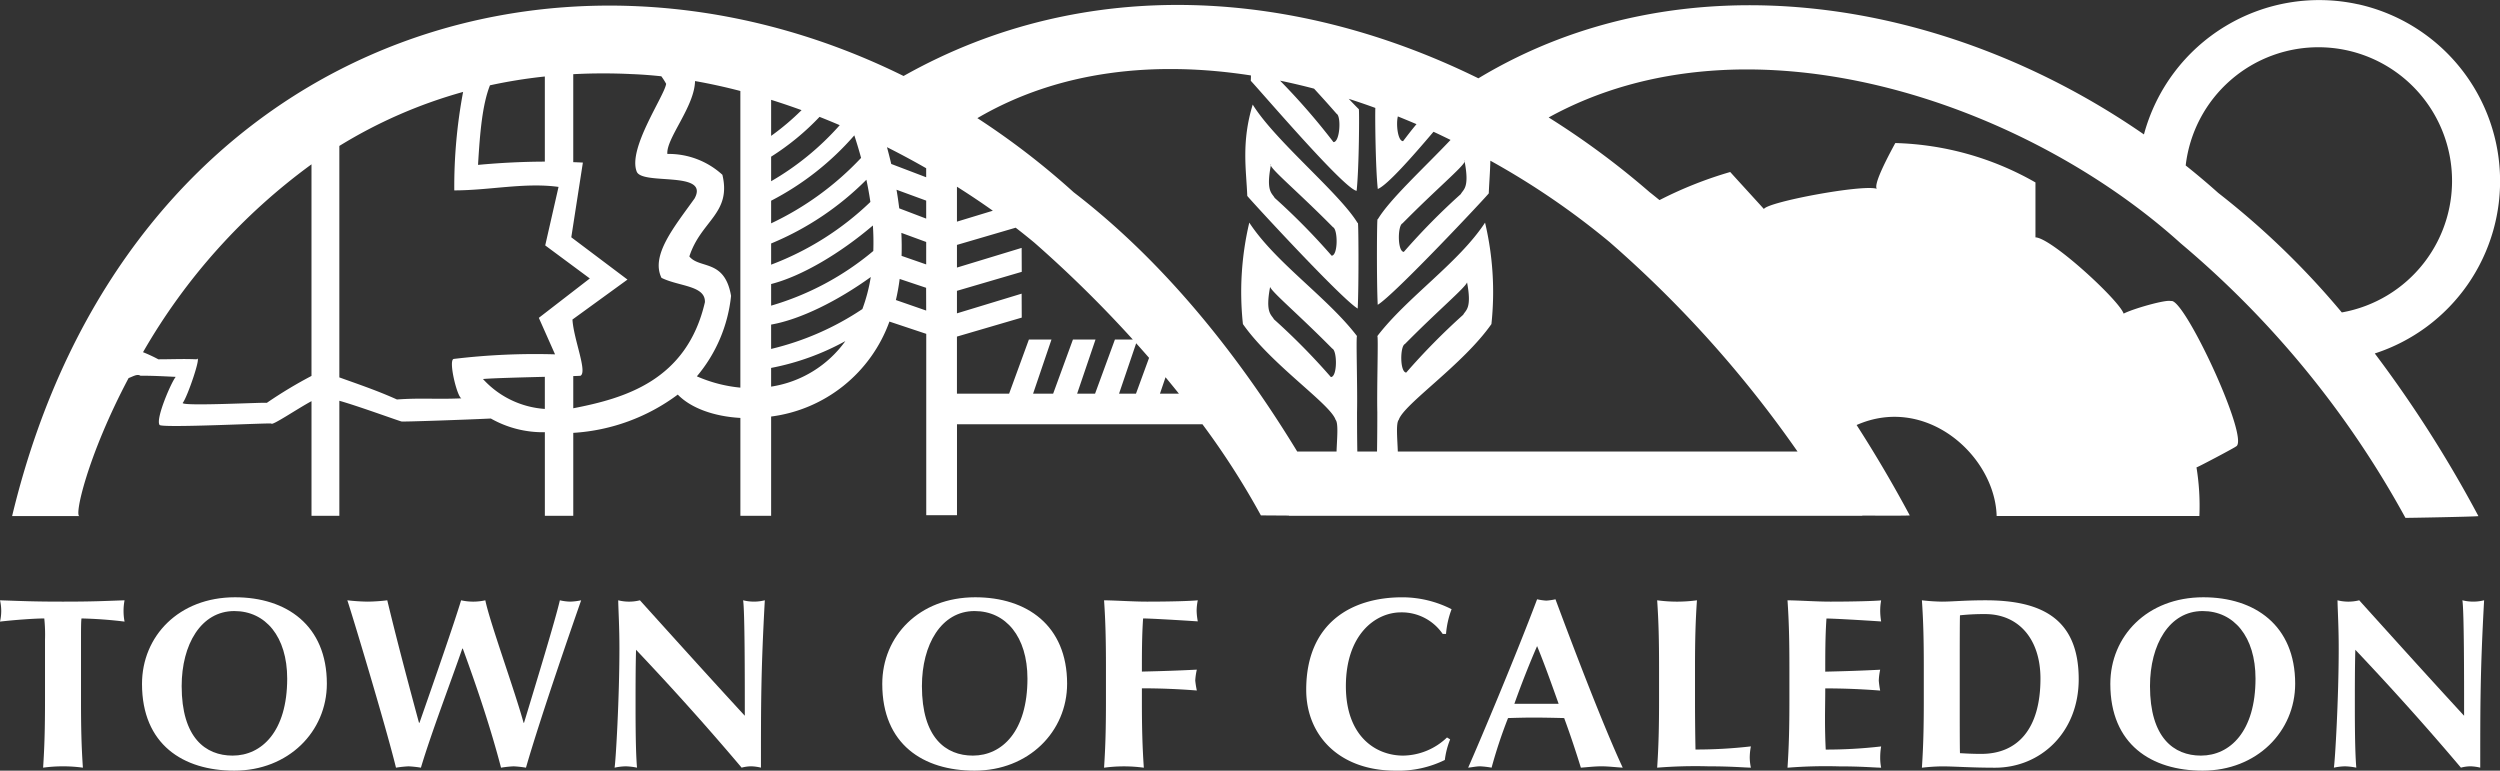 <svg xmlns="http://www.w3.org/2000/svg" width="264.736" height="81.608" viewBox="0 0 264.736 81.608">
  <rect x="0" y="0" width="264.736" height="81.608" fill="#333333" stroke="none"/>
  <g id="Group_998" data-name="Group 998" transform="translate(-77.448 -319.991)">
    <path id="Path_1589" data-name="Path 1589" d="M328.124,320.447a19.215,19.215,0,0,0-22.677,13.78c-21.218-14.681-48.983-18.9-70.479-5.943-19.057-9.386-41.412-11.2-60.87-.246-37.05-18.315-82.511-2.915-94.4,46.6H86.87c-.676.248.765-6.321,5.164-14.613.412-.137.9-.474,1.248-.249,1.368,0,2.393.06,3.741.123-.473.569-2.139,4.416-1.717,5.079,0,.385,12.39-.257,11.838-.128.094.245,2.87-1.644,4.258-2.377v12.137h2.948V362.431c1.984.552,6.591,2.24,6.591,2.192,0,.051,7.05-.194,9.45-.314a11.187,11.187,0,0,0,5.721,1.452v8.852h3.009v-8.785a20.6,20.6,0,0,0,11.067-4.053c1.362,1.412,3.807,2.317,6.63,2.472v10.365h3.255V364.1A15.408,15.408,0,0,0,172.6,354.044l3.9,1.3v19.206h3.255v-9.631h25.993a82.186,82.186,0,0,1,6.19,9.651c.276,0,1.537.01,2.965.018v.021h60.716v-.022c2.117.012,4.727.021,5.03-.016-1.642-3.067-3.522-6.3-5.629-9.573,7.394-3.267,14.657,3.29,14.829,9.637h21.468a25.452,25.452,0,0,0-.306-5.152c0,.061,4.171-2.147,4.171-2.208,1.595-.613-5.52-15.886-6.87-15.4-.489-.2-4.054.817-5.016,1.328-.46-1.408-7.638-8.021-9.337-8.076V339.31a31.549,31.549,0,0,0-14.843-4.171c-1.6,2.944-2.208,4.477-1.963,4.845-1.45-.5-11.517,1.379-11.95,2.139-1.131-1.248-2.458-2.692-3.568-3.918a42.142,42.142,0,0,0-7.487,2.975c-.347-.277-.686-.56-1.038-.831a85.921,85.921,0,0,0-10.7-7.92c21.186-11.662,50.43-1.585,66.928,13.329a101.675,101.675,0,0,1,23.8,29.073c.675,0,7.237-.123,7.728-.184a130.516,130.516,0,0,0-10.974-17.226,19.184,19.184,0,0,0-1.758-36.977ZM233.49,336.98c.047.019.048.069.024.135.527,2.786-.145,2.924-.406,3.426a70.215,70.215,0,0,0-6.035,6.124c-.69-.032-.662-2.8-.143-3.02,3.557-3.6,6.375-5.95,6.584-6.531C233.505,337.069,233.5,337.028,233.49,336.98Zm-7.05-4.661q.993.4,1.974.819c-.66.79-.987,1.24-1.421,1.8C226.434,334.943,226.232,333.146,226.44,332.319Zm-8.873-2.94c.733.8,1.537,1.684,2.386,2.66.505.255.359,3.016-.332,3a70.394,70.394,0,0,0-5.639-6.491l-.008-.015Q215.775,328.907,217.566,329.379Zm-37.816,10.383c1.309.826,2.58,1.675,3.8,2.543l-3.8,1.156Zm-19.678-9.2q1.616.507,3.224,1.093a26.415,26.415,0,0,1-3.224,2.725Zm0,10.684a29.793,29.793,0,0,0,8.81-6.921q.4,1.221.716,2.386a31.51,31.51,0,0,1-9.526,6.931Zm0,4.528a30.871,30.871,0,0,0,10.088-6.75q.257,1.209.423,2.352a30.851,30.851,0,0,1-10.511,6.641Zm0-6.592v-2.6a26.728,26.728,0,0,0,5.127-4.215c.716.282,1.428.577,2.138.879A29.185,29.185,0,0,1,160.072,339.183ZM130.3,329.025a54.052,54.052,0,0,1,5.81-.934v9.015c-2.255.006-4.593.116-7.074.345C129.242,333.948,129.5,331.063,130.3,329.025Zm-23.633,33.627c-.2-.077-8.908.382-8.908.012.491-.577,2.085-5.266,1.472-4.624-1.41-.064-2.637,0-4.048,0a15.45,15.45,0,0,0-1.623-.754A64.1,64.1,0,0,1,111.4,337.392V359.8A46.616,46.616,0,0,0,106.667,362.652Zm22.892-2.525c.906-.087,3.984-.169,6.551-.233v3.4A9.74,9.74,0,0,1,129.559,360.127ZM126.46,358c-.613.123.429,4.294.859,4.171-2.638.123-4.294-.061-6.87.123-2.19-.986-4.28-1.678-6.1-2.339v-24.51a51.094,51.094,0,0,1,13.106-5.72,54.243,54.243,0,0,0-.934,10.427c3.741,0,7.483-.859,11.04-.368l-1.41,6.195,4.723,3.5-5.4,4.171,1.717,3.864A72.113,72.113,0,0,0,126.46,358Zm12.66,5.226v-3.41c.483-.015.773-.028.773-.038.736-.429-.736-3.864-.859-5.949l5.827-4.232-5.95-4.478,1.227-7.912c-.338-.018-.678-.031-1.019-.044v-9.316a61.186,61.186,0,0,1,6.2-.009c1.031.039,2.074.119,3.126.231a6.644,6.644,0,0,1,.511.8c-.184,1.288-4.048,6.808-3.128,9.262.491,1.533,7.79-.123,6.134,2.882-2.147,3.006-4.661,6.011-3.5,8.4,1.84.92,4.662.8,4.6,2.576C151.14,360.313,144.529,362.173,139.119,363.225Zm13.088-3.383a15.72,15.72,0,0,0,3.622-8.523c-.675-3.926-3.312-2.822-4.417-4.171,1.227-3.8,4.478-4.539,3.5-8.649a8.427,8.427,0,0,0-5.827-2.208c-.153-1.621,2.874-5,2.93-7.717q2.389.421,4.8,1.052v31.412A14.954,14.954,0,0,1,152.208,359.842Zm7.864,1.092v-1.984a26.677,26.677,0,0,0,7.862-2.841A11.9,11.9,0,0,1,160.072,360.933Zm9.666-8.219a29.76,29.76,0,0,1-9.666,4.225v-2.578c3.112-.545,7.058-2.519,10.552-5.036A17.815,17.815,0,0,1,169.738,352.714Zm1.155-6.148a29.843,29.843,0,0,1-10.82,5.79v-2.289c3.276-.839,7.346-3.278,10.776-6.2A26.735,26.735,0,0,1,170.893,346.566Zm5.6,6.309-3.208-1.114a22,22,0,0,0,.4-2.234l2.8.938Zm0-4.885-2.607-.906q.038-1.171-.022-2.436l2.629.965Zm0-4.852-2.854-1.087c-.079-.642-.172-1.3-.288-1.97l3.142,1.153Zm-3.7-5.787c-.136-.58-.289-1.174-.452-1.777q2.118,1.066,4.151,2.231v.955Zm21.584,24.323h-1.9l1.947-5.73h-2.392l-2.094,5.73h-2.124l1.947-5.73h-2.392l-2.094,5.73h-5.525v-6.042l6.862-2.01-.011-2.536-6.85,2.084v-2.384l6.862-2.011-.011-2.536-6.85,2.084v-2.4l6.218-1.822q1.019.788,1.983,1.588a128.212,128.212,0,0,1,10.424,10.258h-1.9Zm2.539,0,1.813-5.335q.691.77,1.366,1.544l-1.385,3.791Zm4.333,0,.59-1.737q.719.866,1.415,1.737Zm47.682-15.988a121.079,121.079,0,0,1,19.834,22.12h-42.33c-.04-1.269-.219-3.008.1-3.361.552-1.679,6.808-5.841,9.814-10.139a31.982,31.982,0,0,0-.675-10.743c-2.76,4.23-8.28,7.923-11.409,12.019.123-.067-.061,5.572,0,8.057,0,.375,0,2.334-.031,4.167h-2.086c-.031-1.834-.031-3.792-.031-4.167.062-2.484-.123-8.124,0-8.057-3.128-4.1-8.649-7.789-11.409-12.019a31.982,31.982,0,0,0-.675,10.743c3.005,4.3,9.262,8.46,9.814,10.139.322.353.142,2.092.1,3.361h-4.163c-5.811-9.544-13.645-19.752-23.671-27.456a80.943,80.943,0,0,0-10.2-7.851c8.645-5.065,18.812-6.095,28.97-4.52,0,.194-.01.383-.018.564,1.523,1.648,9.931,11.48,11.209,11.653.265-2.425.294-8.638.233-8.643-.343-.338-.7-.713-1.07-1.1q1.417.454,2.818.965c-.035,1.069.022,6.406.26,8.583.97-.379,3.55-3.287,5.9-6.058.608.278,1.207.573,1.806.864-2.9,3.058-6.453,6.3-7.719,8.427-.083-.789-.122,6.6.007,9.031,1.75-1.038,11.463-11.394,11.759-11.8.042-1.1.14-2.237.168-3.46A81.7,81.7,0,0,1,248.934,345.686Zm-21.747,10.737c3.557-3.6,6.374-5.95,6.584-6.531.527,2.785-.145,2.923-.406,3.426a70.282,70.282,0,0,0-6.035,6.124C226.639,359.41,226.667,356.645,227.186,356.423Zm-7.83,3.5a70.151,70.151,0,0,0-6.035-6.124c-.261-.5-.933-.64-.406-3.426.21.581,3.028,2.927,6.584,6.531C220.019,357.122,220.047,359.888,219.356,359.919ZM326.4,353.076a85.434,85.434,0,0,0-13.083-12.653q-1.684-1.506-3.449-2.911A14.15,14.15,0,1,1,326.4,353.076Z" transform="translate(-0.967)" fill="#fff"/>
    <path id="Path_1590" data-name="Path 1590" d="M320.941,352.008c-1.875-3.15-8.776-8.748-11.123-12.571-1.216,3.987-.683,6.9-.577,9.673.3.4,9.943,10.89,11.694,11.928C321.064,358.6,321.025,351.219,320.941,352.008Zm-2.765,3.434a70.144,70.144,0,0,0-6.035-6.124c-.261-.5-.933-.641-.406-3.426-.024-.066-.023-.116.025-.135-.01.048-.016.089-.025.135.21.581,3.028,2.927,6.584,6.531C318.839,352.645,318.867,355.41,318.177,355.442Z" transform="translate(-99.714 -8.373)" fill="#fff"/>
    <path id="Path_1591" data-name="Path 1591" d="M84.115,431.767c-3.182,0-4.335-.065-6.667-.142a4.944,4.944,0,0,1,0,2.256c1.537-.18,3.69-.334,4.689-.334a16.748,16.748,0,0,1,.077,2.261v6.424c0,2.877-.051,4.856-.2,7.117a15.648,15.648,0,0,1,4.212,0c-.154-2.261-.2-4.239-.2-7.117v-6.424c0-.977,0-1.9.051-2.261a45.352,45.352,0,0,1,4.561.334,6,6,0,0,1,0-2.256C88.45,431.7,87.3,431.767,84.115,431.767Z" transform="translate(0 -48.066)" fill="#fff"/>
    <path id="Path_1592" data-name="Path 1592" d="M113.708,431.063c-5.959,0-9.851,4.126-9.851,9.176,0,6.41,4.354,9.184,9.774,9.184,5.728,0,9.8-4.134,9.8-9.21C123.431,434.035,119.155,431.063,113.708,431.063Zm-.257,16.766c-2.877,0-5.395-1.9-5.395-7.359,0-4.41,2.055-7.948,5.575-7.948,3.314,0,5.6,2.718,5.6,7.154C119.232,445.265,116.534,447.829,113.451,447.829Z" transform="translate(-11.371 -47.824)" fill="#fff"/>
    <path id="Path_1593" data-name="Path 1593" d="M164.543,431.625c-.462,2.029-2.487,8.656-3.794,12.972H160.7c-.923-3.39-3.589-10.685-4.05-12.972a5.843,5.843,0,0,1-2.564,0c-.717,2.389-2.9,8.656-4.409,12.972h-.051c-.974-3.6-2.307-8.579-3.359-12.972a18.7,18.7,0,0,1-2.076.142,21.026,21.026,0,0,1-2.154-.142c.385,1.1,4.05,13.228,5.153,17.724a11.789,11.789,0,0,1,1.333-.142,11.335,11.335,0,0,1,1.307.142c1.077-3.622,3.179-9.118,4.383-12.612h.051c1.538,4.213,2.948,8.4,4.05,12.612a11.775,11.775,0,0,1,1.333-.142,11.335,11.335,0,0,1,1.307.142c1.641-5.677,5.153-15.745,5.845-17.724a6.382,6.382,0,0,1-1.179.142A5.356,5.356,0,0,1,164.543,431.625Z" transform="translate(-27.809 -48.066)" fill="#fff"/>
    <path id="Path_1594" data-name="Path 1594" d="M205.353,431.625c.179,1.156.179,8.143.179,12.227-3.762-4.084-7.421-8.142-11.106-12.227a4.705,4.705,0,0,1-2.3,0c.026,1.233.128,2.8.128,5.112,0,5.24-.384,11.867-.512,12.612a6.149,6.149,0,0,1,1.175-.142,6.644,6.644,0,0,1,1.2.142c-.077-.95-.154-2.389-.154-6.5,0-1.926,0-4.058.051-5.985q5.912,6.241,11.182,12.483a4.073,4.073,0,0,1,1-.142,4.888,4.888,0,0,1,1.045.142c0-6.832,0-10.249.41-17.724a4.707,4.707,0,0,1-2.3,0Z" transform="translate(-49.213 -48.066)" fill="#fff"/>
    <path id="Path_1595" data-name="Path 1595" d="M251.37,431.063c-5.959,0-9.851,4.126-9.851,9.176,0,6.41,4.354,9.184,9.774,9.184,5.728,0,9.8-4.134,9.8-9.21C261.093,434.035,256.817,431.063,251.37,431.063Zm-.257,16.766c-2.877,0-5.395-1.9-5.395-7.359,0-4.41,2.055-7.948,5.575-7.948,3.314,0,5.6,2.718,5.6,7.154C256.894,445.265,254.2,447.829,251.113,447.829Z" transform="translate(-70.644 -47.824)" fill="#fff"/>
    <path id="Path_1596" data-name="Path 1596" d="M287.335,431.767c-1.514,0-3.055-.117-4.57-.142.154,2.257.2,4.245.2,7.136v3.492c0,2.869-.051,4.841-.2,7.1a15.644,15.644,0,0,1,4.211,0c-.154-2.254-.205-4.227-.205-7.1v-1.307c1.947,0,3.869.077,5.817.231a10.184,10.184,0,0,1-.167-1.053,6.841,6.841,0,0,1,.167-1.156c-1.947.1-3.587.154-5.817.206,0-1.884,0-3.742.128-5.627.769,0,3.844.181,5.791.31a6.672,6.672,0,0,1-.123-1.155,5.675,5.675,0,0,1,.123-1.076C292,431.7,289.846,431.767,287.335,431.767Z" transform="translate(-88.403 -48.066)" fill="#fff"/>
    <path id="Path_1597" data-name="Path 1597" d="M330.4,432.663a5.256,5.256,0,0,1,4.407,2.281h.356a9.431,9.431,0,0,1,.59-2.615,11.515,11.515,0,0,0-5.225-1.261c-5.381,0-10.17,2.723-10.17,9.794,0,4.842,3.508,8.564,9.453,8.564a11.151,11.151,0,0,0,5.226-1.132,8.505,8.505,0,0,1,.563-2.18l-.333-.205a6.837,6.837,0,0,1-4.636,1.922c-2.947,0-6.073-2.076-6.073-7.353C324.558,435.046,327.658,432.663,330.4,432.663Z" transform="translate(-104.589 -47.826)" fill="#fff"/>
    <path id="Path_1598" data-name="Path 1598" d="M358.749,431.58a6.372,6.372,0,0,1-.974-.142c-2.2,5.855-6.046,14.986-7.3,17.83.487-.051.871-.142,1.281-.142a9.638,9.638,0,0,1,1.2.142,50.58,50.58,0,0,1,1.742-5.252c.9-.026,1.768-.051,2.665-.051,1.1,0,2.178.025,3.279.051.641,1.742,1.23,3.51,1.768,5.252.717-.051,1.46-.142,2.178-.142s1.435.091,2.255.142c-1.947-4.176-4.945-11.975-7.122-17.83A6.373,6.373,0,0,1,358.749,431.58Zm-3.382,10.926c.743-2.08,1.537-4.109,2.408-6.112.82,2,1.537,4.032,2.281,6.112Z" transform="translate(-117.557 -47.986)" fill="#fff"/>
    <path id="Path_1599" data-name="Path 1599" d="M389.682,447.427c-.026-1.336-.051-3.288-.051-5.19v-3.495c0-2.878.051-4.856.205-7.117a15.648,15.648,0,0,1-4.212,0c.154,2.261.2,4.239.2,7.117v3.495c0,2.877-.051,4.856-.2,7.112a50.965,50.965,0,0,1,5.441-.142c2.357,0,3.562.117,4.484.142a5.246,5.246,0,0,1-.123-1.1,6.35,6.35,0,0,1,.123-1.154A50.683,50.683,0,0,1,389.682,447.427Z" transform="translate(-132.691 -48.066)" fill="#fff"/>
    <path id="Path_1600" data-name="Path 1600" d="M414.424,431.767c-1.512,0-3.049-.117-4.561-.142.154,2.257.2,4.245.2,7.136v3.492c0,2.869-.051,4.841-.2,7.1a50.788,50.788,0,0,1,5.432-.142c2.357,0,3.562.117,4.484.142a5.5,5.5,0,0,1-.1-1.1,6.584,6.584,0,0,1,.1-1.153,50.7,50.7,0,0,1-5.868.333c-.051-1.024-.077-2.126-.077-3.2,0-1.1.026-2.2.026-3.279,1.947,0,3.869.077,5.817.231a8.989,8.989,0,0,1-.148-1.053,6.393,6.393,0,0,1,.148-1.156c-1.947.1-3.587.154-5.817.206,0-1.884,0-3.742.128-5.627.769,0,3.844.181,5.791.31a6.894,6.894,0,0,1-.1-1.155,5.875,5.875,0,0,1,.1-1.076C419.088,431.7,416.935,431.767,414.424,431.767Z" transform="translate(-143.128 -48.066)" fill="#fff"/>
    <path id="Path_1601" data-name="Path 1601" d="M441.6,431.625c-2.252,0-3.509.142-4.639.142a20.942,20.942,0,0,1-2.106-.142c.154,2.256.2,4.235.2,7.114v3.5c0,2.879-.051,4.858-.2,7.114a20.951,20.951,0,0,1,2.106-.142c1.335,0,3.078.142,5.637.142,4.811,0,8.862-3.721,8.862-9.376C451.459,433.5,447.434,431.625,441.6,431.625Zm-.461,16.265c-1.049,0-1.741-.052-2.252-.077-.026-.489-.026-3.624-.026-5.012v-4.575c0-1.388,0-4.524.026-5.012a23.731,23.731,0,0,1,2.662-.129c3.532,0,5.861,2.622,5.861,6.837C447.408,445.267,444.977,447.89,441.138,447.89Z" transform="translate(-153.888 -48.066)" fill="#fff"/>
    <path id="Path_1602" data-name="Path 1602" d="M479.747,431.063c-5.96,0-9.851,4.126-9.851,9.176,0,6.41,4.353,9.184,9.774,9.184,5.728,0,9.8-4.134,9.8-9.21C489.47,434.035,485.193,431.063,479.747,431.063Zm-.257,16.766c-2.877,0-5.394-1.9-5.394-7.359,0-4.41,2.055-7.948,5.574-7.948,3.314,0,5.6,2.718,5.6,7.154C485.271,445.265,482.573,447.829,479.49,447.829Z" transform="translate(-168.976 -47.824)" fill="#fff"/>
    <path id="Path_1603" data-name="Path 1603" d="M525.078,431.625c.18,1.156.18,8.143.18,12.227-3.762-4.084-7.421-8.142-11.106-12.227a4.705,4.705,0,0,1-2.3,0c.026,1.233.128,2.8.128,5.112,0,5.24-.384,11.867-.512,12.612a6.155,6.155,0,0,1,1.175-.142,6.649,6.649,0,0,1,1.2.142c-.077-.95-.154-2.389-.154-6.5,0-1.926,0-4.058.051-5.985q5.911,6.241,11.182,12.483a4.068,4.068,0,0,1,1-.142,4.894,4.894,0,0,1,1.046.142c0-6.832,0-10.249.409-17.724a4.708,4.708,0,0,1-2.3,0Z" transform="translate(-186.876 -48.066)" fill="#fff"/>
  </g>
</svg>
